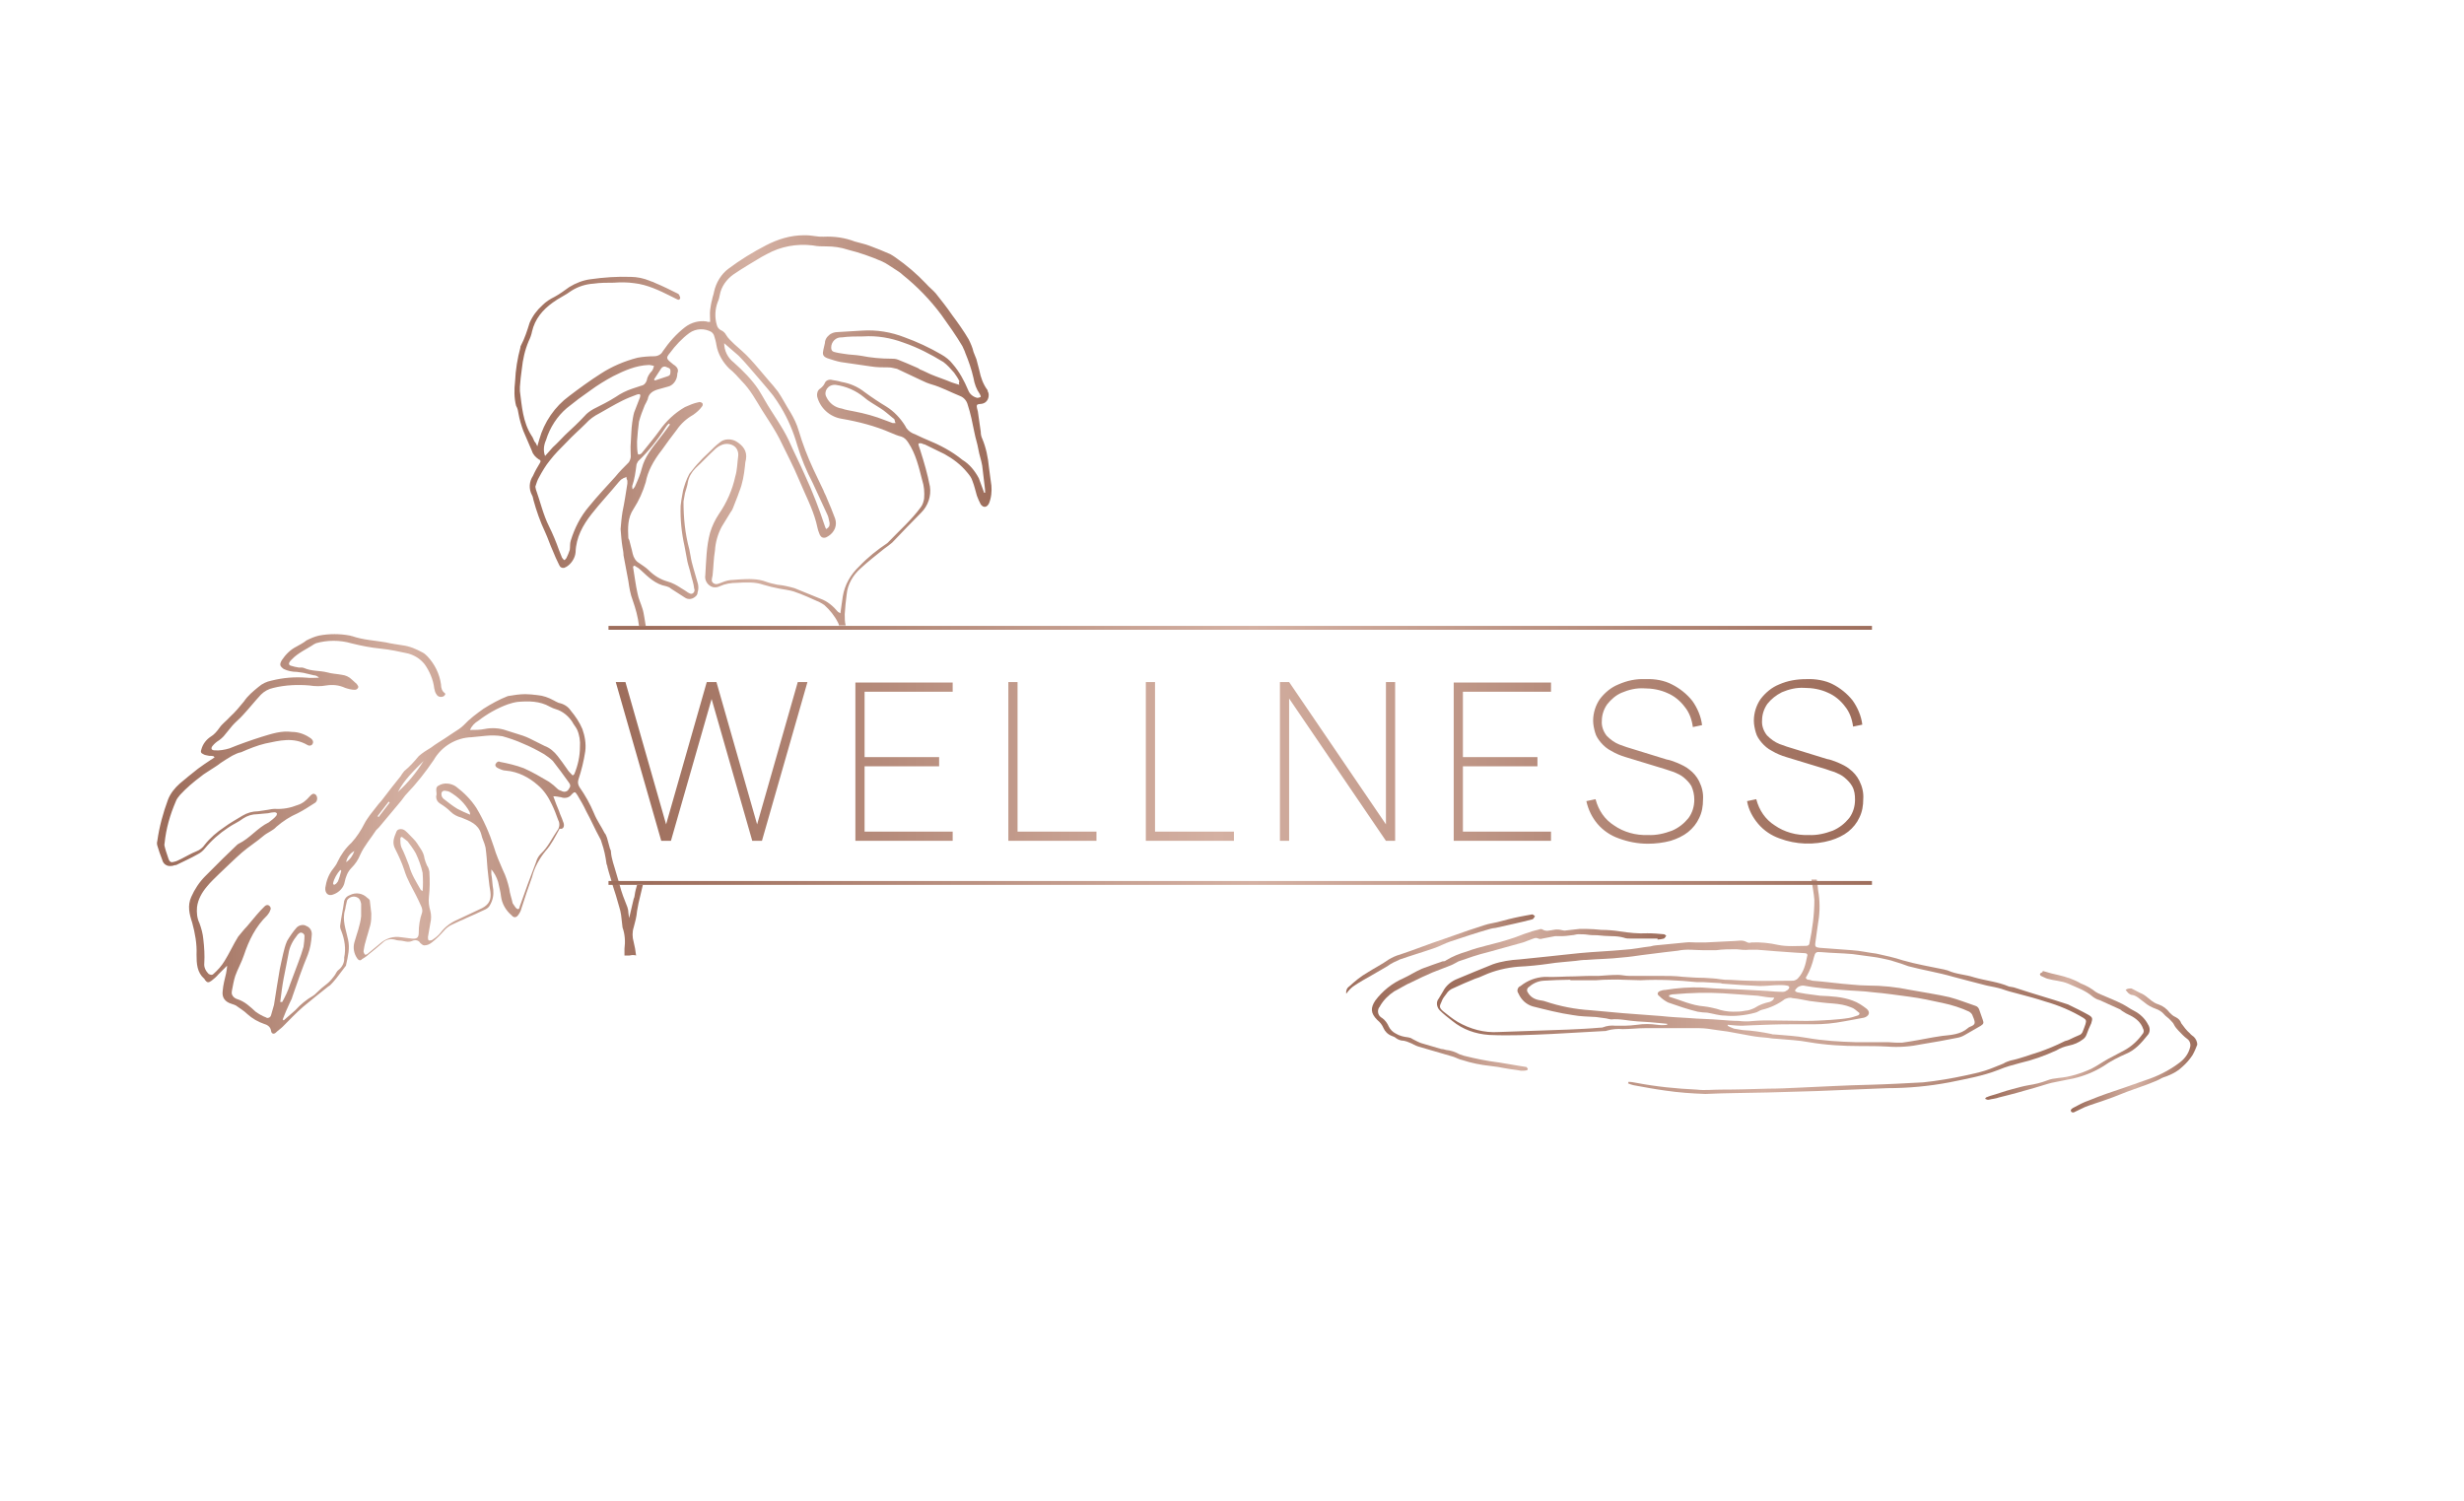 <?xml version="1.0" encoding="utf-8"?>
<!-- Generator: Adobe Illustrator 25.4.1, SVG Export Plug-In . SVG Version: 6.00 Build 0)  -->
<svg version="1.1" id="Ebene_1" xmlns="http://www.w3.org/2000/svg" xmlns:xlink="http://www.w3.org/1999/xlink" x="0px" y="0px"
	 viewBox="0 0 509 310" style="enable-background:new 0 0 509 310;" xml:space="preserve">
<style type="text/css">
	.st0{fill:url(#SVGID_1_);}
	.st1{fill:url(#SVGID_00000176725617811490525160000006698212635622541222_);}
	.st2{fill:none;}
	.st3{fill:url(#SVGID_00000023991406545969311320000018031772375459526051_);}
	.st4{fill:url(#SVGID_00000056390846813591611210000015628012781206152320_);}
	.st5{fill:url(#SVGID_00000153706901608980441240000010813430199619909814_);}
	.st6{fill:url(#SVGID_00000100363496555233792940000007318178741719702429_);}
	.st7{fill:url(#SVGID_00000025420874046214698880000002711617836108260788_);}
	.st8{clip-path:url(#SVGID_00000125573370635437281660000006582111368306106801_);}
	.st9{fill:url(#SVGID_00000013165156029941001270000012114852706845469570_);}
	.st10{fill:url(#SVGID_00000018228175147071492000000008097398117438915489_);}
	.st11{fill:url(#SVGID_00000134948461505056866740000010770393742255971476_);}
	.st12{display:none;}
	.st13{display:inline;fill:#FFFF00;}
</style>
<g id="Ebene_2_00000086676974184216010970000013295076812044990111_">
</g>
<linearGradient id="SVGID_1_" gradientUnits="userSpaceOnUse" x1="440.817" y1="-843.1" x2="501.535" y2="-843.1" gradientTransform="matrix(1 0 0 -1 -157.5 -636.55)">
	<stop  offset="0" style="stop-color:#9D6D5B"/>
	<stop  offset="2.000000e-02" style="stop-color:#9D6D5B"/>
	<stop  offset="0.5" style="stop-color:#D4B0A2"/>
	<stop  offset="1" style="stop-color:#9D6D5B"/>
	<stop  offset="1" style="stop-color:#9D6D5B"/>
</linearGradient>
<path class="st0" d="M323.6,192.2c-0.4,0.1-0.8,0-1.2-0.1c-0.5-0.1-1-0.1-1.5,0c-0.8,0.1-1.5,0.4-2.3-0.1c-0.2-0.1-0.4-0.1-0.6,0
	c-0.7,0.2-1.4,0.3-2.1,0.6c-1.4,0.4-2.6,1-4,1.4c-3,1-6.1,1.5-9,2.6c-1.4,0.4-2.9,1-4.2,1.8c-0.2,0.2-0.5,0.2-0.7,0.2
	c-1.4,0.5-2.9,1-4.2,1.5c-1.4,0.6-2.6,1.4-3.9,2c-2.3,1-4.3,2.6-5.8,4.6c-1,1.5-1,2.6,0.4,4c0.6,0.5,1,1,1.3,1.7s0.9,1.3,1.7,1.6
	c0.2,0.1,0.6,0.2,0.8,0.4c0.5,0.4,1.1,0.6,1.7,0.6c0.4,0.1,0.8,0.2,1.2,0.4c0.6,0.2,1.1,0.6,1.8,0.8c2.4,0.7,4.8,1.4,7.2,2.1
	c0.6,0.2,1.3,0.6,1.9,0.7c1.8,0.6,3.8,1,5.7,1.2c1,0.1,2.2,0.3,3.2,0.5s2.2,0.3,3.2,0.5c0.4,0,0.8,0,1.2-0.1
	c0.2-0.1,0.2-0.2,0.2-0.3c0-0.1-0.2-0.2-0.2-0.3c-0.1-0.1-0.2-0.1-0.3-0.1c-1.8-0.3-3.6-0.6-5.4-0.9c-2.5-0.3-4.9-0.8-7.3-1.4
	c-0.3-0.1-0.6-0.2-0.9-0.3c-0.9-0.5-1.8-0.8-2.8-0.9c-0.3-0.1-0.7-0.2-1-0.2c-1.4-0.4-2.7-0.8-4.1-1.2c-0.6-0.2-1.3-0.6-1.9-0.9
	c-0.2-0.2-0.5-0.2-0.8-0.3c-0.9-0.1-1.8-0.3-2.6-0.8c-0.6-0.3-1.1-0.8-1.4-1.4c-0.3-0.7-0.8-1.4-1.4-1.8c-0.8-0.4-1.1-1.4-0.6-2.2
	c0.1-0.1,0.2-0.2,0.2-0.3c0.7-1.2,1.7-2.2,2.9-3c1.2-0.6,2.4-1.4,3.6-1.9c1.4-0.7,2.9-1.4,4.3-2c1.2-0.5,2.4-0.9,3.6-1.4
	c0.6-0.2,1.2-0.6,1.8-0.9c2-0.7,4-1.4,6.1-1.9c2.4-0.7,4.8-1.3,7.2-2c0.6-0.2,1-0.4,1.6-0.6s1-0.5,1.6-0.2c0.2,0.1,0.6,0.1,0.8,0
	c0.9-0.2,1.7-0.3,2.6-0.5c0.2,0,0.5,0,0.7,0h0.5c0.8,0,1.6-0.1,2.3-0.2c0.4,0,0.9-0.2,1.3-0.2c0.6,0,1.4,0,2,0.1s1.3,0.1,1.9,0.1
	c1,0.1,2.1,0.2,3.1,0.2c0.8,0,1.7,0.1,2.4,0.3c0.5,0.2,1,0.2,1.6,0.2c1.8,0,3.6,0,5.4,0v0.2c0.4,0,0.9-0.1,1.3-0.2
	c0.2-0.1,0.3-0.3,0.5-0.6c-0.2-0.1-0.3-0.3-0.5-0.3c-1.1-0.1-2.2-0.2-3.4-0.2c-1.9,0.1-3.8-0.1-5.7-0.4c-1.3-0.2-2.6-0.3-3.8-0.3
	c-1-0.1-2.1-0.2-3.1-0.2c-0.4,0-0.9,0-1.4,0C325.3,192,324.4,192.1,323.6,192.2"/>
<linearGradient id="SVGID_00000056424643529469546030000016807352544263563427_" gradientUnits="userSpaceOnUse" x1="567.6" y1="-850.45" x2="601.563" y2="-850.45" gradientTransform="matrix(1 0 0 -1 -157.5 -636.55)">
	<stop  offset="0" style="stop-color:#9D6D5B"/>
	<stop  offset="2.000000e-02" style="stop-color:#9D6D5B"/>
	<stop  offset="0.5" style="stop-color:#D4B0A2"/>
	<stop  offset="1" style="stop-color:#9D6D5B"/>
	<stop  offset="1" style="stop-color:#9D6D5B"/>
</linearGradient>
<path style="fill:url(#SVGID_00000056424643529469546030000016807352544263563427_);" d="M421.8,200.9c-0.2,0-0.3,0.2-0.4,0.3
	c0,0.2,0.1,0.3,0.2,0.4c0.5,0.2,1,0.5,1.4,0.6c1.4,0.4,2.8,0.4,4.2,1c1.8,0.8,3.6,1.4,5.1,2.7c0.4,0.3,0.9,0.6,1.4,0.7l4.2,1.9
	c0.2,0.1,0.3,0.2,0.4,0.3c0.6,0.4,1.1,0.7,1.8,1c1.2,0.6,2.2,1.5,2.6,2.7c0.2,0.3,0.2,0.8-0.1,1.1c-1,1.4-2.3,2.6-3.8,3.4
	c-1.1,0.6-2.3,1.2-3.4,1.8c-1.1,0.6-2.2,1.4-3.4,2c-2.2,1-4.5,1.7-6.8,1.9c-0.8,0.1-1.6,0.2-2.3,0.5c-1.3,0.5-2.6,0.8-3.9,1
	c-1.1,0.2-2.2,0.5-3.3,0.8c-1.6,0.4-3.1,1-4.6,1.4c-0.2,0.1-0.6,0.2-0.8,0.3c-0.1,0.1-0.2,0.2-0.2,0.2c0,0.1,0.1,0.2,0.2,0.2
	c0.2,0.1,0.3,0.1,0.5,0.1c0.7-0.2,1.4-0.2,2.2-0.5c2.5-0.6,5-1.3,7.4-2c1.1-0.3,2.2-0.7,3.4-1c1.4-0.3,3-0.6,4.5-0.9
	c2.2-0.5,4.4-1.4,6.3-2.6c1.4-1,3-1.8,4.6-2.5c1.9-0.8,3.1-2.2,4.4-3.8c0.6-0.6,0.6-1.6,0.1-2.3c-0.6-1.2-1.7-2.2-2.9-2.8
	c-0.8-0.4-1.6-1-2.4-1.4c-1.4-0.7-2.9-1.3-4.3-1.9c-0.5-0.2-0.9-0.4-1.2-0.6c-0.9-0.7-1.9-1.3-3-1.7c-1.5-0.9-3.1-1.4-4.8-1.8
	c-0.9-0.2-1.8-0.4-2.7-0.7c-0.2,0-0.2-0.1-0.4-0.1C421.9,200.9,421.9,200.9,421.8,200.9"/>
<path class="st2" d="M391.1,229.6c-0.8,0.2-1.6,0.4-2.4,0.5c-2.9,0.4-5.7,0.8-8.6,1.3c-2.2,0.3-4.3,0.6-6.4,1
	c-2.8,0.6-5.7,0.9-8.6,1c-2.4,0-4.8,0.2-7.1,0.5c-0.9,0.2-1.8,0.2-2.6,0.3c-3.3,0.1-6.6,0.2-9.8,0.1c-2.8-0.1-5.7-0.3-8.6-0.6
	c-1.7-0.2-3.4-0.3-5-0.5c-0.4,0-0.8,0-1.2,0.1c0,0.1,0,0.2,0,0.3c0.2,0.1,0.6,0.2,0.8,0.2c2.6,0.3,5.2,0.6,7.8,0.8
	c3.8,0.4,7.6,0.6,11.4,0.6c2-0.1,4-0.2,6-0.4c2.2-0.2,4.3-0.3,6.5-0.5c2.6-0.2,5.4-0.2,8-0.6c3.6-0.5,7.2-1.2,10.8-1.5
	c1-0.1,2.1-0.3,3.1-0.4c2.6-0.3,5-1,7.7-1c0.2,0,0.4-0.2,0.5-0.3c0-0.2-0.1-0.4-0.2-0.5c-0.3-0.2-0.6-0.3-1-0.3
	C391.8,229.4,391.5,229.5,391.1,229.6"/>
<linearGradient id="SVGID_00000111894599374180076340000013386671636257801866_" gradientUnits="userSpaceOnUse" x1="585.276" y1="-853.558" x2="611.4" y2="-853.558" gradientTransform="matrix(1 0 0 -1 -157.5 -636.55)">
	<stop  offset="0" style="stop-color:#9D6D5B"/>
	<stop  offset="2.000000e-02" style="stop-color:#9D6D5B"/>
	<stop  offset="0.5" style="stop-color:#D4B0A2"/>
	<stop  offset="1" style="stop-color:#9D6D5B"/>
	<stop  offset="1" style="stop-color:#9D6D5B"/>
</linearGradient>
<path style="fill:url(#SVGID_00000111894599374180076340000013386671636257801866_);" d="M439.1,204.5c0.2,0.2,0.3,0.4,0.5,0.6
	s0.4,0.3,0.6,0.4c1.2,0.1,1.9,1,2.8,1.6c0.7,0.6,1.5,1,2.3,1.3c0.6,0.2,1.3,0.6,1.7,1.1c0.4,0.5,1,0.8,1.4,1.3
	c0.2,0.2,0.6,0.6,0.7,0.9c0.2,0.4,0.6,0.9,0.9,1.2c0.6,0.6,1.1,1.2,1.8,1.7c0.6,0.4,0.8,1.2,0.6,1.8c-0.3,1.2-1,2.2-2,3
	c-1.8,1.4-4,2.6-6.2,3.4c-1.8,0.6-3.6,1.3-5.4,1.9c-2.4,0.8-4.8,1.6-7.2,2.6c-1.2,0.4-2.3,1-3.4,1.6c-0.3,0.2-0.6,0.4-0.3,0.8
	c0.2,0.2,0.6,0.1,0.7,0c0.7-0.3,1.4-0.7,2.1-1c1.5-0.6,3-1,4.6-1.6c1.8-0.6,3.5-1.4,5.3-2c1.3-0.5,2.6-0.9,3.8-1.4
	c0.8-0.3,1.5-0.6,2.2-1c0.4-0.2,0.9-0.3,1.3-0.5c1-0.4,2.1-1,2.9-1.8c0.8-0.7,1.5-1.5,2.1-2.4c0.4-0.7,0.7-1.4,1-2.2
	c0-0.6-0.3-1.2-0.7-1.6c-0.2-0.2-0.6-0.4-0.8-0.7c-0.7-0.6-1.3-1.4-1.8-2.1c-0.2-0.6-0.6-1-1.2-1.3c-0.5-0.2-0.9-0.6-1.2-0.9
	c-0.6-0.8-1.4-1.4-2.3-1.7c-1.4-0.4-2.2-1.6-3.4-2.2c-0.8-0.3-1.5-0.8-2.2-1.1h-0.2C439.6,204.2,439.4,204.3,439.1,204.5"/>
<linearGradient id="SVGID_00000183229824845503352330000015608496474422430870_" gradientUnits="userSpaceOnUse" x1="435.482" y1="-833.65" x2="474.606" y2="-833.65" gradientTransform="matrix(1 0 0 -1 -157.5 -636.55)">
	<stop  offset="0" style="stop-color:#9D6D5B"/>
	<stop  offset="2.000000e-02" style="stop-color:#9D6D5B"/>
	<stop  offset="0.5" style="stop-color:#D4B0A2"/>
	<stop  offset="1" style="stop-color:#9D6D5B"/>
	<stop  offset="1" style="stop-color:#9D6D5B"/>
</linearGradient>
<path style="fill:url(#SVGID_00000183229824845503352330000015608496474422430870_);" d="M316.5,188.9c-1,0.2-1.8,0.3-2.7,0.5
	c-1.5,0.3-3,0.7-4.5,1.1c-0.8,0.2-1.7,0.3-2.6,0.6c-2.2,0.7-4.3,1.4-6.5,2.2c-0.6,0.2-1.4,0.5-2,0.7c-3,1-6,2.2-9,3.2
	c-0.8,0.2-1.6,0.6-2.3,1c-1.4,1-3,1.8-4.4,2.7c-1.4,0.8-2.6,1.8-3.8,2.9c-0.5,0.3-0.7,1-0.6,1.5c0.4-0.6,0.9-1.1,1.4-1.5
	c1.3-0.9,2.6-1.6,4-2.4c1-0.6,2.1-1.2,3.1-1.8c0.8-0.6,1.7-1,2.6-1.4c2.3-0.8,4.7-1.5,7-2.3c1.2-0.4,2.2-1,3.4-1.4
	c2.7-0.9,5.4-1.8,8.2-2.6c0.4-0.1,0.8-0.2,1.1-0.2c2.6-0.6,5.1-1.1,7.7-1.8c0.2-0.1,0.3-0.4,0.5-0.6
	C316.9,189.1,316.7,188.9,316.5,188.9L316.5,188.9"/>
<linearGradient id="SVGID_00000025405889681614319300000006157490991623427715_" gradientUnits="userSpaceOnUse" x1="190.458" y1="-808.82" x2="293.827" y2="-808.82" gradientTransform="matrix(1 0 0 -1 -157.5 -636.55)">
	<stop  offset="0" style="stop-color:#9D6D5B"/>
	<stop  offset="2.000000e-02" style="stop-color:#9D6D5B"/>
	<stop  offset="0.5" style="stop-color:#D4B0A2"/>
	<stop  offset="1" style="stop-color:#9D6D5B"/>
	<stop  offset="1" style="stop-color:#9D6D5B"/>
</linearGradient>
<path style="fill:url(#SVGID_00000025405889681614319300000006157490991623427715_);" d="M116.3,169.7c-0.2-0.7-0.6-1.4-0.8-2.1
	c-0.4-1-0.8-1.9-1.2-3.1c0.6,0,1,0.1,1.6,0.2c0.8,0.3,1.7,0.1,2.2-0.6c0.6-0.6,0.7-0.6,1.2,0.2c0.6,1,1.3,2.2,1.8,3.3
	c1,1.8,1.8,3.7,2.8,5.5c0.2,0.3,0.3,0.6,0.4,1c0.5,1.4,0.8,2.9,1,4.4c0.1,0.2,0.2,0.5,0.2,0.7c0.3,1.2,0.7,2.3,1,3.5
	c0.5,1.5,1,3.1,1.4,4.6c0.2,0.6,0.3,1.1,0.4,1.7c0.1,0.9,0.2,1.7,0.3,2.6c0.5,1.4,0.6,2.9,0.4,4.4v0.4c0,0.3,0,0.6,0,1
	c0.2,0,0.3,0,0.6,0c0.2,0,0.2,0,0.4,0s0.4-0.1,0.6-0.1c0.2,0,0.6,0,0.8,0.1c-0.1-0.5-0.1-0.9-0.2-1.4c-0.1-0.5-0.2-1-0.3-1.4
	c-0.3-1-0.3-2.1,0-3c0.3-1.1,0.6-2.2,0.7-3.4c0.1-0.6,0.2-1,0.3-1.6c0.3-1.2,0.6-2.5,0.9-3.8h-1.2c-0.2,0.7-0.4,1.4-0.5,2.2
	c0,0.2-0.1,0.5-0.2,0.7l-0.8,3.4l-0.2,0.8h0.1c-0.1-0.4-0.1-0.9-0.2-1.4c0-0.4-0.1-0.8-0.2-1.1c-0.6-1.5-1.2-3-1.6-4.6h-0.2v-0.7
	c-0.2-0.6-0.3-1.1-0.5-1.7c-0.4-1.5-1-2.9-1.1-4.5c0-0.2-0.1-0.4-0.2-0.6c-0.2-0.7-0.4-1.4-0.6-2.2c-0.2-0.4-0.2-0.7-0.5-1
	c-0.7-1.4-1.6-2.6-2.2-4.1c-0.8-1.9-1.8-3.7-3-5.4c-0.3-0.5-0.4-1-0.2-1.6c0.6-1.8,1.1-3.8,1.4-5.8c0.2-1.6-0.1-3.2-0.6-4.6
	c-0.6-1.4-1.4-2.6-2.4-3.8c-0.6-0.9-1.5-1.4-2.5-1.6c-0.4-0.2-0.7-0.3-1-0.5c-1.1-0.6-2.2-1-3.4-1.1c-0.8-0.1-1.7-0.2-2.5-0.2
	c-1.2,0-2.4,0.2-3.6,0.4c-1.8,0.7-3.4,1.6-5,2.6c-1.4,1-2.9,2.1-4.1,3.4c-0.6,0.6-1.4,1.1-2.2,1.6c-0.6,0.4-1.2,0.8-1.8,1.2
	c-0.9,0.6-1.8,1.1-2.7,1.8c-1,0.6-1.8,1.1-2.6,1.8c-0.9,1.1-1.9,2.2-3,3.1c-0.2,0.3-0.5,0.6-0.7,1c-1.2,1.5-2.4,3-3.6,4.6
	c-0.3,0.4-0.6,0.8-1,1.2c-0.6,0.8-1.2,1.5-1.8,2.3c-0.4,0.6-0.8,1.1-1.1,1.7c-0.7,1.4-1.6,2.8-2.7,4c-1.2,1.1-2.2,2.5-2.9,4
	c-0.2,0.5-0.6,1-0.9,1.4c-0.9,1.1-1.4,2.5-1.6,3.9c-0.1,1.1,0.6,1.8,1.6,1.4c1.2-0.4,2.2-1.4,2.4-2.6c0.2-1,0.6-2.1,1.4-2.9
	s1.4-1.7,1.8-2.7c0.8-1.8,2.2-3.4,3.3-5.1c0.2-0.2,0.4-0.4,0.6-0.6l4.6-5.5c0.4-0.5,0.7-1,1.1-1.4c2.1-2.2,3.9-4.5,5.6-7
	c1.6-2.8,4.6-4.6,7.8-4.7c1-0.1,2-0.2,3-0.3c1.1-0.1,2.2-0.1,3.4,0.1c1.4,0.4,2.9,0.9,4.2,1.5c1.5,0.6,3,1.4,4.4,2.2
	c0.6,0.4,1.3,0.9,1.8,1.4c1.1,1.4,2.2,2.9,3.2,4.3c0.5,0.6,0.5,1,0.1,1.5c-0.3,0.6-1,0.7-1.5,0.4l0,0c-0.3-0.1-0.6-0.2-0.8-0.4
	c-0.6-0.6-1.1-1-1.8-1.5c-1.7-1-3.4-2-5.2-2.8c-1.6-0.6-3.3-1-4.9-1.3c-0.3-0.2-0.7,0-0.9,0.4c-0.2,0.3,0,0.6,0.3,0.8l0,0
	c0.6,0.3,1.2,0.6,1.8,0.6c2.5,0.2,4.8,1.4,6.6,3c1.3,1.1,2.2,2.5,2.9,4c0.5,1,0.9,2.1,1.3,3.2c0.4,0.7,0.3,1.6-0.2,2.2
	c-1.1,1.6-1.9,3.4-3.4,4.8c-0.5,0.5-0.8,1.1-1,1.8c-1.1,2.9-2.2,5.8-3.2,8.7c-0.2,0.3-0.1,1-0.6,0.9c-0.3-0.1-0.6-0.6-0.8-0.9
	c-0.1-0.1-0.1-0.2-0.2-0.3c-0.2-1-0.6-2-0.7-3c-0.3-1.3-0.7-2.6-1.3-3.8c-0.7-1.6-1.4-3.2-1.9-4.9c-0.9-2.8-2.1-5.5-3.6-8
	c-1.1-1.7-2.6-3.2-4.2-4.4c-1-0.7-2.5-0.9-3.6-0.2c-0.9,0.4-0.2,1.5-0.5,2.2v0.1c0,0.6,0.3,1.1,0.8,1.4c0.8,0.5,1.5,1,2.2,1.7
	c0.6,0.6,1.4,1,2.2,1.2c1.7,0.7,3.5,1.3,4.1,3.4c0.2,1,0.7,1.8,0.9,2.8c0.2,1.4,0.3,2.9,0.4,4.3c0.2,1.6,0.3,3.2,0.6,4.8
	c0.2,1.6-0.2,2.6-1.7,3.4c-1.7,0.8-3.4,1.6-5.1,2.4c-1.4,0.6-2.6,1.5-3.5,2.7c-0.5,0.6-1,1-1.6,1.4c-0.2,0.2-0.6,0.2-0.8,0.2
	c-0.2-0.1-0.2-0.5-0.2-0.7c0.2-1,0.3-1.9,0.5-2.9c0.2-0.8,0.2-1.7,0-2.5c-0.3-1-0.4-1.9-0.3-2.9c0.2-1.7,0.2-3.4,0.1-5.2
	c-0.1-0.5-0.2-0.9-0.5-1.3c-0.2-0.5-0.4-1-0.5-1.4c-0.1-0.8-0.4-1.5-0.9-2.2c-0.4-0.6-0.8-1.3-1.3-1.8c-0.6-0.6-1.2-1.3-1.8-1.8
	c-0.6-0.5-1.6-0.4-1.8,0.2c-0.5,1.2-1,2.3-0.2,3.7c0.7,1.4,1.3,2.7,1.8,4.2c0.3,1,0.7,1.9,1.2,2.9c0.8,1.5,1.6,3,2.3,4.6
	c0.2,0.4,0.3,0.9,0.2,1.3c-0.5,1.4-0.7,2.8-0.7,4.2c0,1-0.4,1.3-1.4,1.2c-0.8-0.1-1.6-0.2-2.4-0.3c-1.4-0.2-2.7,0.2-3.8,1
	c-1,0.8-1.9,1.6-2.9,2.4c-0.2,0.2-0.6,0.3-0.6,0.2c-0.2-0.2-0.3-0.5-0.3-0.7c0.1-0.6,0.2-1.3,0.4-1.9c0.3-1.2,0.7-2.3,1-3.5
	c0.2-0.8,0.2-1.6,0.2-2.4c-0.1-0.9-0.2-1.8-0.3-2.6c0-0.2-0.2-0.4-0.5-0.6c-1-1-2.4-1.2-3.6-0.6c-0.6,0.2-1,0.6-1.2,1.2
	c-0.2,1.6-0.6,3.3-0.8,4.9c-0.1,0.4,0,0.9,0.2,1.3c0.7,1.8,1,3.7,0.6,5.5c0.1,1-0.4,2-1.2,2.6c-0.3,0.2-0.5,0.7-0.7,1
	c-0.5,0.7-1,1.3-1.6,1.8c-0.8,0.6-1.5,1.2-2.2,1.9c-0.2,0.2-0.5,0.5-0.7,0.6c-1.4,0.8-2.6,1.8-3.7,3c-0.8,0.7-1.6,1.4-2.4,2.1
	l-0.2-0.2c0.4-1.1,0.9-2.2,1.4-3.3c0.2-0.5,0.5-0.9,0.6-1.4c1-2.9,2-5.8,3.2-8.7c0.5-1.3,0.7-2.6,0.8-4c0.1-0.8-0.3-1.6-1.1-1.9
	c-0.6-0.4-1.5-0.2-2,0.3c-0.8,0.9-1.4,1.8-2,2.8c-0.4,0.9-0.6,1.8-0.8,2.6c-0.2,1-0.5,2.1-0.7,3.2c-0.2,1.2-0.4,2.4-0.6,3.6
	c-0.2,1.2-0.4,2.6-0.6,3.8c-0.2,0.7-0.4,1.4-0.6,2.1c-0.1,0.4-0.4,0.6-0.8,0.6c-0.1,0-0.2-0.1-0.2-0.1c-0.8-0.3-1.5-0.7-2.2-1.2
	c-1.1-1-2.2-2.1-3.8-2.6c-0.7-0.2-1.3-0.9-1.1-1.6v-0.1c0.2-1,0.4-2.2,0.7-3.1c0.5-1.4,1.3-2.8,1.8-4.3c1-3,2.4-5.9,4.8-8.2
	c0.2-0.3,0.5-0.6,0.6-1c0.2-0.3,0.2-0.7-0.2-1c-0.2-0.2-0.6-0.2-0.9,0.1l0,0c-0.6,0.6-1.1,1.1-1.6,1.7c-0.7,0.8-1.4,1.7-2.1,2.5
	c-0.6,0.6-1.2,1.4-1.8,2.1c-1,1.6-1.8,3.4-2.8,5c-0.6,1-1.4,1.9-2.3,2.7c-0.3,0.3-0.6,0.2-1,0c-0.6-0.6-1-1.4-0.9-2.2
	c0.1-1.7,0-3.3-0.2-5c-0.1-1.1-0.4-2.2-0.8-3.3c-0.5-1-0.6-2.2-0.5-3.3c0.2-1.6,1-3,2-4.2c0.8-1,1.8-1.9,2.7-2.8
	c1.5-1.4,3-2.9,4.6-4.3c1.4-1.2,3-2.2,4.4-3.4c0.8-0.7,2-1.1,2.7-1.9c1.4-1.2,2.8-2.1,4.4-2.8c1.2-0.6,2.4-1.4,3.5-2.1
	c0.4-0.2,0.6-0.7,0.5-1.2c-0.1-0.3-0.2-0.6-0.6-0.7c-0.4-0.1-0.7,0.3-1,0.6c-0.6,0.7-1.4,1.4-2.4,1.7c-1.5,0.6-3.1,0.9-4.7,0.8
	c-0.5,0-1,0.1-1.5,0.2c-0.6,0.1-1.4,0.2-2,0.3c-1.1,0-2.2,0.3-3.2,0.9c-1.3,0.8-2.6,1.5-3.8,2.4c-1.5,1-2.9,2.2-4,3.6
	c-0.4,0.6-1,1.1-1.8,1.4c-1,0.4-2,1-3,1.5c-0.5,0.2-0.9,0.5-1.4,0.6c-0.7,0.2-1,0.2-1.3-0.6c-0.2-0.7-0.5-1.4-0.7-2.2
	c-0.1-0.3-0.2-0.7-0.1-1c0.3-3,1.1-5.8,2.3-8.6c0.2-0.6,0.6-1,0.9-1.4c1.3-1.4,2.7-2.6,4.3-3.8c0.7-0.6,1.5-1,2.2-1.5
	c0.6-0.4,1.3-0.8,1.9-1.3c0.8-0.5,1.5-1,2.4-1.5c0.6-0.3,1.2-0.6,1.8-0.7c1.6-0.7,3.3-1.4,5-1.8c2.9-0.6,5.8-1.4,8.7,0.3
	c0.3,0.2,0.7,0.2,1-0.1c0,0,0.1-0.1,0.1-0.2c0.2-0.4,0-0.7-0.3-1c-1.2-0.9-2.6-1.4-4-1.4c-2.2-0.3-4.2,0.4-6.2,1
	c-2.2,0.7-4.5,1.5-6.7,2.4c-1,0.3-2.1,0.5-3.1,0.4c-0.6,0-0.8-0.4-0.4-0.9c0.4-0.5,0.9-0.9,1.4-1.2c0.3-0.2,0.6-0.5,0.9-0.8
	c0.6-0.7,1.2-1.5,1.8-2.2s1.5-1.4,2.2-2.2c1.3-1.4,2.4-2.8,3.7-4.2c0.7-0.7,1.6-1.2,2.6-1.4c2.4-0.6,5-0.7,7.4-0.5
	c1.2,0.2,2.4,0.2,3.5,0c1.3-0.2,2.6-0.1,3.9,0.5c0.6,0.2,1.3,0.4,2,0.4c0.3,0,0.6-0.2,0.7-0.5c0.1-0.2-0.2-0.5-0.3-0.7
	c-0.3-0.3-0.7-0.6-1-0.9c-0.6-0.6-1.3-0.9-2.1-1c-1-0.2-2-0.2-3-0.5c-1.6-0.4-3.2-0.2-4.8-0.9c-0.2-0.1-0.4-0.1-0.6-0.1
	c-0.2,0-0.3,0-0.5,0c-0.6-0.1-1.1-0.2-1.7-0.4c-0.3-0.1-0.4-0.4-0.2-0.7c0.1-0.2,0.2-0.3,0.4-0.5c1.4-1.5,3.2-2.2,4.8-3.3
	c0.1,0,0.2,0,0.2-0.1c2.4-0.7,5-0.7,7.4,0c2,0.5,4,0.9,6.1,1.1c1.9,0.2,3.8,0.6,5.6,1c1.4,0.4,2.5,1.1,3.4,2.2c1,1.4,1.8,3.2,2,5
	c0.1,0.5,0.2,0.9,0.5,1.3c0.3,0.5,1,0.6,1.5,0.3c0.2-0.2,0.4-0.4,0.2-0.6c-0.6-0.4-0.8-1.1-0.8-1.8c-0.3-2.2-1.3-4.2-2.8-5.8
	c-0.3-0.3-0.6-0.6-1-0.8c-1.3-0.7-2.6-1.3-4.2-1.5c-1.1-0.2-2.2-0.3-3.4-0.6c-2.3-0.4-4.7-0.5-7-1.3c-0.2,0-0.3-0.1-0.4-0.1
	c-2.1-0.4-4.3-0.4-6.4,0c-0.9,0.2-1.8,0.6-2.6,1c-0.6,0.5-1.4,0.9-2.1,1.3c-1.2,0.6-2.2,1.6-3,2.8c-0.5,0.9-0.4,1.2,0.4,1.8
	c0.8,0.4,1.8,0.6,2.7,0.6c0.5,0.1,1,0.1,1.4,0.2c0.7,0.2,1.4,0.3,2.1,0.5c0.4,0,0.8,0.2,1.1,0.5c-1,0-1.7,0.1-2.5,0
	c-2.5-0.2-4.9,0-7.3,0.6c-1,0.2-1.9,0.6-2.7,1.3c-1.1,0.9-2.2,1.8-3,3c-0.9,1.1-1.8,2.2-2.9,3.2c-0.7,0.8-1.6,1.4-2.2,2.3
	c-0.5,0.7-1.1,1.4-1.8,1.8c-0.9,0.6-1.6,1.5-1.9,2.6c-0.2,0.5-0.1,0.8,0.4,1c0.3,0.2,0.6,0.2,1,0.3c0.3,0.1,0.6,0,1,0.1
	c0.2,0,0.2,0.2,0.3,0.2c0,0.1-0.1,0.2-0.2,0.2c-0.2,0.2-0.3,0.2-0.6,0.4c-0.9,0.6-1.8,1.2-2.6,1.8c-1.3,1-2.6,2.1-3.8,3.1
	c-1,0.9-1.9,2-2.4,3.3c-1,2.7-1.8,5.6-2.2,8.5c-0.1,0.3-0.1,0.7,0,1c0.3,1,0.6,1.9,1,2.9c0.2,0.9,1,1.4,1.8,1.3h0.1
	c0.3,0,0.6-0.2,1-0.2c1.4-0.7,3-1.4,4.4-2.2c0.6-0.3,1.1-0.7,1.5-1.2c1.4-1.7,3-3.1,4.8-4.3c1-0.7,2.2-1.2,3.1-1.9
	c0.9-0.6,1.9-0.9,3-0.9c0.7-0.1,1.4-0.1,2.2-0.2c0.4-0.1,0.9-0.2,1.3-0.2c0.2,0,0.4,0.1,0.5,0.2c0,0.2,0,0.4-0.2,0.6
	c-0.4,0.5-1,0.9-1.5,1.3c-2.3,1.1-3.9,3.3-6.2,4.4c-0.2,0.1-0.3,0.2-0.4,0.3l-2.9,2.8c-1.2,1.2-2.4,2.4-3.6,3.6s-2.2,2.7-2.9,4.3
	c-0.8,1.8-0.4,3.5,0.2,5.3c0.6,2.2,1,4.4,0.9,6.6c0,1.9,0.1,3.7,1.6,5c0.1,0.1,0.1,0.1,0.1,0.2c0.5,0.6,0.7,0.7,1.4,0.2
	c0.5-0.4,1-0.8,1.4-1.3c0.6-0.6,1.2-1.2,1.8-1.8c0,0.6-0.1,1-0.2,1.6c-0.3,1.2-0.6,2.4-0.7,3.6c-0.2,1.4,0.5,2.3,1.9,2.7
	c0.3,0.1,0.6,0.2,0.8,0.3c0.8,0.6,1.7,1.1,2.4,1.8c1,0.9,2.2,1.6,3.4,2c0.7,0.2,1.4,0.6,1.5,1.5c0.1,0.6,0.6,0.7,1,0.3
	s1-0.8,1.4-1.2c1.4-1.4,2.7-2.8,4.2-4.1c1.7-1.4,3.4-2.8,5.2-4.2c0.4-0.2,0.7-0.6,1-0.9c0.9-1,1.7-2.2,2.5-3.2
	c0.1-0.1,0.2-0.2,0.2-0.4c0.4-1.8,0.8-3.4,0.4-5.2c-0.4-2-1.3-4-0.6-6.2c0-0.2,0.1-0.3,0.1-0.6c0.1-0.4,0.2-0.9,0.3-1.3
	c0.4-0.7,1.4-1,2.1-0.6c0.5,0.2,0.7,0.8,0.8,1.3v2.6c-0.2,1.9-0.9,3.6-1.4,5.4c-0.3,1.1-0.1,2.3,0.6,3.3c0.2,0.3,0.5,0.5,0.8,0.3
	c0.1,0,0.1-0.1,0.1-0.1c0.5-0.3,1-0.6,1.4-1c1-0.8,2-1.6,3-2.5c0.6-0.6,1.5-0.8,2.4-0.6c0.3,0.1,0.7,0.2,1,0.2
	c0.9,0,1.7,0.5,2.6,0.1c0.6-0.3,1.4-0.2,1.7,0.4c0.2,0.2,0.6,0.5,0.8,0.5c0.6,0,1.1-0.2,1.6-0.6c0.9-0.7,1.7-1.5,2.4-2.3
	c0.5-0.6,1.1-1.1,1.8-1.4c0.7-0.3,1.4-0.7,2.2-1c1.2-0.6,2.3-1,3.5-1.6c0.8-0.4,1.7-0.6,2.1-1.4c0.6-1,0.8-2.1,0.7-3.2
	c-0.2-1-0.2-2.2-0.4-3.2v-1c0.6,0.7,1.1,1.6,1.4,2.6c0.2,1,0.5,2,0.6,3c0.2,1.5,1,2.9,2.2,3.9c0.4,0.5,0.9,0.5,1.3,0
	c0.3-0.4,0.6-0.9,0.7-1.4c0.7-2.2,1.4-4.3,2.2-6.5c0.5-2,1.5-3.8,2.8-5.4c1.2-1.3,2-3,2.9-4.6C116.5,171.4,116.7,170.5,116.3,169.7z
	 M69.8,182.1L69.8,182.1c-0.2,0.2-0.3,0.5-0.6,0.6c-0.1,0.1-0.2,0.1-0.2,0.1l0,0c-0.1-0.1-0.2-0.2-0.2-0.3c0.2-1,0.8-2,1.5-2.8
	l0.2,0.2C70.3,180.6,70.1,181.4,69.8,182.1z M71.5,178.1c0.2-1,0.8-1.8,1.7-2.3C72.9,176.7,72.3,177.6,71.5,178.1z M78.2,168.8
	l-0.2-0.2c0.8-1,1.5-2,2.3-3l0.2,0.2L78.2,168.8z M82.2,163.6c1.3-2.5,3.3-4.4,5.3-6.4C86,159.6,84.3,161.7,82.2,163.6z
	 M117.1,158.8c-0.6-0.9-1.3-1.8-1.9-2.6c-0.7-0.9-1.6-1.7-2.7-2.1c-1-0.5-2-1-3-1.5s-2-0.8-3-1.1l-1.9-0.6c-1.4-0.5-3-0.6-4.5-0.3
	c-1,0.2-1.9,0.2-3,0.2c0.3-0.8,1-1.5,1.7-1.9c1.8-1.4,3.9-2.6,6.1-3.4c0.6-0.2,1.3-0.4,2-0.5c2.3-0.2,4.6-0.2,6.7,1
	c0.4,0.2,0.8,0.4,1.2,0.5c1.4,0.4,2.6,1.4,3.4,2.6c0.3,0.6,0.7,1,1,1.6c0.5,1.1,0.7,2.4,0.6,3.6c0,1.9-0.4,3.8-1.2,5.7h-0.1
	c0,0.1-0.1,0.1-0.2,0.2C117.8,159.7,117.4,159.3,117.1,158.8z M94.5,167.1L94.5,167.1c-1-0.6-2-1.4-2.9-2.1
	c-0.2-0.2-0.4-0.5-0.4-0.8c-0.1-0.6,0.3-1,1-0.8c0.2,0,0.5,0.1,0.7,0.2c1.7,1,3.1,2.3,4.1,4.1c0.1,0.2,0.1,0.4,0.1,0.6
	C96.1,167.9,95.3,167.5,94.5,167.1z M57.9,206.9c0.2-1.6,0.4-3.2,0.7-4.8c0.3-1.6,0.7-3.4,1-5.1c0.2-1.4,0.9-2.7,1.8-3.8
	c0.1-0.2,0.2-0.2,0.4-0.4c0.2-0.2,0.6-0.2,0.9,0.1c0.1,0.2,0.2,0.2,0.2,0.4c0,0.8-0.1,1.6-0.2,2.3c-0.3,1-0.6,2-1,3
	c-0.6,1.6-1.2,3.2-1.8,4.8c-0.4,1.3-1,2.5-1.6,3.6h-0.4C57.9,207,57.9,206.9,57.9,206.9z M87.3,184.1L87.3,184.1
	c-0.2-0.2-0.4-0.2-0.4-0.3c-0.9-1.6-1.9-3.1-2.4-5c-0.5-1.3-1-2.6-1.6-3.8c-0.2-0.6-0.2-1.1-0.2-1.7c0-0.3,0.2-0.6,0.6-0.2
	c0.3,0.2,0.6,0.5,0.9,0.7c0.6,0.8,1.2,1.6,1.7,2.5c0.6,1.3,1.1,2.6,1.4,4C87.4,181.7,87.4,182.9,87.3,184.1z"/>
<linearGradient id="SVGID_00000139978612276148341660000016274708578917229456_" gradientUnits="userSpaceOnUse" x1="263.951" y1="-725.5" x2="362.385" y2="-725.5" gradientTransform="matrix(1 0 0 -1 -157.5 -636.55)">
	<stop  offset="0" style="stop-color:#9D6D5B"/>
	<stop  offset="2.000000e-02" style="stop-color:#9D6D5B"/>
	<stop  offset="0.5" style="stop-color:#D4B0A2"/>
	<stop  offset="1" style="stop-color:#9D6D5B"/>
	<stop  offset="1" style="stop-color:#9D6D5B"/>
</linearGradient>
<path style="fill:url(#SVGID_00000139978612276148341660000016274708578917229456_);" d="M107.1,85.4c0.2,1.2,0.6,2.5,1,3.6
	c0.6,1.4,1.2,2.8,1.8,4.2c0.2,0.7,0.8,1.3,1.4,1.7c0.5,0.2,0.4,0.5,0.2,0.8c-0.5,0.8-1,1.7-1.4,2.6c-0.8,1.2-0.9,2.7-0.2,4
	c0.2,0.3,0.2,0.7,0.3,1c0.6,2.2,1.4,4.5,2.4,6.6c0.6,1.3,1,2.6,1.6,3.9c0.4,1,0.8,1.9,1.3,2.9c0.2,0.5,0.6,0.7,1.1,0.6
	c0.2-0.1,0.3-0.2,0.4-0.2c1-0.6,1.8-1.8,1.9-3c0.1-3.1,1.5-5.6,3.3-7.9c1.8-2.3,3.8-4.4,5.6-6.6c0.2-0.2,0.5-0.6,0.8-0.7
	c0.2-0.2,0.6-0.2,0.8-0.4c0,0.3,0.1,0.6,0.2,0.8c0,0.2,0,0.4,0,0.6c-0.3,1.9-0.6,3.9-1,5.8c-0.2,1.2-0.3,2.4-0.4,3.6
	c0.1,1.3,0.2,2.6,0.4,3.8c0.1,0.6,0.2,1,0.2,1.6c0.3,1.8,0.7,3.5,1,5.3c0.2,1.4,0.4,2.7,0.9,4c0.6,1.7,1.1,3.5,1.3,5.3h1.4
	c-0.1-0.6-0.2-1.2-0.3-1.8s-0.2-1.2-0.4-1.8c-0.3-1-0.8-2-1-3.1c-0.4-1.8-0.6-3.5-0.9-5.3c-0.1-0.3,0.2-0.6,0.5-0.3
	c0.4,0.2,0.8,0.5,1.1,0.8c1.5,1.4,3,2.9,5.2,3.3c0.3,0.1,0.7,0.2,1,0.5c1,0.6,1.8,1.2,2.8,1.8c0.8,0.6,1.8,0.4,2.5-0.4
	c0.1-0.2,0.2-0.3,0.2-0.6c0.2-0.6,0.2-1.1,0.1-1.7c-0.4-1.5-0.9-3-1.3-4.6c-0.2-0.8-0.3-1.7-0.5-2.6c-0.9-3.3-1.2-6.6-1.2-9.9
	c0.1-0.6,0.2-1.1,0.3-1.7c0.2-0.8,0.5-1.5,0.6-2.3c0.2-1.1,0.8-2.1,1.6-2.9c1.3-1.2,2.5-2.5,3.8-3.7c0.4-0.4,0.9-0.8,1.4-1
	c0.8-0.4,1.7-0.4,2.5,0s1.2,1.3,1.1,2.2c-0.2,1.4-0.2,2.9-0.6,4.2c-0.6,2.8-1.8,5.5-3.4,7.8c-0.8,1.2-1.4,2.5-1.8,3.8
	c-0.8,2.9-0.8,5.8-1,8.8c-0.2,1.1,0.5,2.2,1.6,2.5c0.5,0.1,1,0,1.4-0.2c1.1-0.5,2.3-0.7,3.6-0.7c1.8-0.1,3.7-0.2,5.4,0.4
	c1,0.3,2.2,0.6,3.3,0.8c1,0.2,2.1,0.3,3,0.6c1.8,0.6,3.5,1.4,5.3,2.2c0.4,0.2,0.7,0.4,1,0.6c1.1,1,2.1,2.2,2.8,3.6
	c0.1,0.2,0.2,0.4,0.2,0.6h1.4c-0.2-0.7-0.2-1.5-0.2-2.3c0.1-1.4,0.2-2.7,0.4-4.1c0.2-2.1,1.3-4,2.9-5.4c1.5-1.4,3.2-2.7,4.8-4
	c0.6-0.4,1.2-0.9,1.7-1.3c2-2.1,4-4.2,6-6.2c1.4-1.4,2.1-3.4,1.8-5.4c-0.5-2.6-1.2-5-2-7.5c-0.1-0.3-0.2-0.6-0.3-0.9
	c-0.2-0.5,0-0.6,0.6-0.5c0.2,0.1,0.4,0.2,0.6,0.2l4.1,2c1.8,1,3.4,2.2,4.7,3.8c0.5,0.6,0.9,1.1,1.1,1.8c0.4,1,0.6,2,0.9,3
	c0.2,0.6,0.5,1.2,0.8,1.8c0.6,0.8,1.3,0.6,1.7-0.2c0.5-1.2,0.6-2.5,0.5-3.7c-0.2-1.2-0.3-2.4-0.5-3.7c-0.2-2.1-0.6-4.1-1.4-6
	c-0.2-0.4-0.3-0.9-0.3-1.4c-0.2-1.4-0.4-2.8-0.6-4.2c-0.1-0.4-0.3-1-0.2-1.3c0.2-0.3,0.7-0.2,1.1-0.3c1-0.2,1.5-1.2,1.3-2.2
	c-0.1-0.2-0.2-0.4-0.2-0.6c-0.9-1.2-1.4-2.6-1.7-4.1c-0.2-0.8-0.4-1.5-0.6-2.3c-0.2-0.5-0.4-1-0.6-1.5c-0.2-0.9-0.6-1.8-1-2.6
	c-1-1.7-2.2-3.4-3.4-5c-1.1-1.6-2.2-3-3.4-4.5c-0.6-0.7-1.4-1.3-2-2c-1.9-2-4-3.8-6.3-5.4c-0.3-0.2-0.7-0.5-1.1-0.7
	c-1.4-0.6-2.8-1.2-4.2-1.7c-1-0.4-2.1-0.6-3.1-0.9c-2.1-0.8-4.2-1.1-6.5-1c-0.6,0-1,0-1.6-0.1c-0.7-0.1-1.4-0.2-2.2-0.2h-0.2
	c-2.8,0-5.4,0.8-7.9,2.1c-2.7,1.4-5.3,3-7.7,4.8c-1.5,1.1-2.6,2.9-3,4.8c-0.1,0.6-0.3,1-0.4,1.6c-0.2,0.7-0.3,1.4-0.4,2.1
	c-0.1,0.8,0,1.6,0,2.5c-0.2,0-0.2,0-0.4,0s-0.3-0.1-0.4-0.1c-1.5-0.2-3.1,0.2-4.4,1.2c-1.8,1.4-3.3,3.1-4.6,5c-0.3,0.6-1,1-1.8,1
	c-1.1,0-2.3,0.1-3.4,0.3c-2.7,0.7-5.3,1.8-7.6,3.3c-2.2,1.4-4.4,3-6.5,4.6c-3,2.2-5.2,5.4-6.2,9c-0.1,0.4-0.2,0.7-0.4,1.4
	c-0.2-0.5-0.4-0.8-0.6-1c-0.2-0.4-0.3-0.8-0.6-1.2c-1.8-2.8-2-6.1-2.4-9.2c0-0.3,0-0.6,0-0.9c0.1-1.2,0.2-2.4,0.4-3.7
	c0.2-1.9,0.6-3.8,1.4-5.7c0.3-0.6,0.6-1.4,0.7-2c0.6-2.6,2.2-4.5,4.3-6c1.2-0.9,2.6-1.5,3.8-2.4c1.4-0.9,3-1.4,4.6-1.5
	c1.4-0.2,2.8-0.2,4.2-0.2c1.4-0.1,2.8-0.1,4.2,0.1c2.7,0.3,5.2,1.5,7.6,2.7l1.2,0.6c0.3,0.2,0.6,0.2,0.7-0.2
	c0.1-0.2-0.2-0.5-0.2-0.7c0-0.1-0.2-0.1-0.2-0.2c-1.6-0.8-3.2-1.6-4.9-2.3c-0.3-0.2-0.6-0.2-1-0.4c-1.2-0.5-2.6-0.8-3.9-0.8
	c-2.8-0.1-5.6,0.1-8.4,0.5c-1.5,0.2-3,0.8-4.3,1.6c-1,0.7-1.9,1.4-3,2c-1,0.5-1.8,1-2.6,1.8c-1.1,1-2,2.2-2.6,3.6
	c-0.5,1.6-1,3.2-1.8,4.7c-0.1,0.2-0.1,0.2-0.1,0.4c-0.6,2.2-1,4.6-1.1,7c-0.2,1.7-0.2,3.4,0.2,5C107,84.5,107,84.9,107.1,85.4z
	 M127.1,98.5c-1.8,2-3.7,4-5.4,6.1c-1.8,2.1-3,4.5-3.8,7.1c-0.2,0.6-0.1,1.3-0.2,1.9c-0.2,0.6-0.4,1.1-0.7,1.7
	c-0.2,0.2-0.3,0.4-0.4,0.4s-0.3-0.2-0.5-0.5c-0.2-0.5-0.4-1-0.6-1.5c-0.6-1.7-1.3-3.4-2.1-5c-1.2-2.4-1.8-5.1-2.7-7.6
	c0-0.2-0.1-0.3-0.1-0.6c0.2-0.6,0.4-1.3,0.7-1.8c0.7-1.3,1.4-2.5,2.3-3.6c1-1.3,2.2-2.5,3.4-3.7c1.3-1.4,2.7-2.6,4-3.9
	c0.8-0.9,1.8-1.6,2.8-2.1c1.6-0.9,3.1-1.8,4.7-2.6c1-0.5,2-0.9,3.1-1.3c0.6-0.2,0.8,0,0.6,0.6c-0.4,1-0.8,2.1-1.2,3.1
	c-0.2,0.7-0.3,1.4-0.4,2.1c-0.2,1.4-0.2,2.8-0.3,4.2c-0.1,1,0,1.9,0,2.8c0,0.4-0.2,0.9-0.4,1.2C128.9,96.5,127.9,97.5,127.1,98.5
	L127.1,98.5z M131.5,95.9c0.1-0.2,0.2-0.4,0.3-0.6c2.2-2.1,4.1-4.5,5.7-7c0.2-0.3,0.4-0.6,0.7-0.8c0.1,0.1,0.2,0.2,0.2,0.2
	c-0.8,1.1-1.6,2.2-2.4,3.2c-1.4,1.8-2.8,3.5-3.4,5.8c-0.3,1.2-0.8,2.4-1.3,3.5c-0.1,0.3-0.3,0.6-0.6,0.9c-0.1-0.2-0.1-0.5-0.1-0.7
	C131.1,99,131.3,97.4,131.5,95.9L131.5,95.9z M138.4,72.9c1.1-1.5,2.5-3,4-4.1c1.4-1,3.2-1,4.6-0.2c0.2,0.2,0.4,0.4,0.5,0.7
	c0.2,0.6,0.4,1.3,0.5,2c0.3,1.8,1.3,3.5,2.6,4.8c1,0.8,1.8,1.7,2.6,2.6c1.8,1.8,2.9,3.9,4.2,6c1,1.6,2.1,3.2,3,4.8
	c0.2,0.4,0.4,0.7,0.6,1.1c1.4,2.9,2.9,5.7,4.1,8.6c1.2,2.9,2.7,5.7,3.5,8.7c0.2,0.7,0.3,1.5,0.6,2.2c0.2,0.7,0.6,1,1,1
	s0.7-0.2,1-0.4c1.2-0.8,1.8-2.2,1.3-3.6c-0.5-1.4-1.1-2.8-1.7-4.2c-0.2-0.6-0.5-1-0.7-1.6c-0.7-1.4-1.4-3-2.1-4.4
	c-1.2-2.6-2.2-5.2-3-7.9c-0.4-1.4-1-2.6-1.7-3.8c-0.9-1.4-1.7-3-2.6-4.3c-0.6-0.8-1.3-1.6-2-2.4c-1.3-1.5-2.5-3-3.8-4.4
	c-1-1.1-2.2-2.1-3.2-3c-0.6-0.6-1.3-1.2-1.7-1.9c-0.2-0.4-0.6-0.8-1.1-1c-0.4-0.2-0.7-0.6-0.8-1c-0.5-1.6-0.4-3.4,0.2-4.9
	c0.2-0.4,0.3-0.9,0.4-1.4c0.3-1.7,1.4-3.2,2.8-4.2c0.9-0.6,1.8-1.2,2.8-1.8c1.4-0.8,2.7-1.7,4.1-2.4c2.9-1.6,6.2-2.2,9.5-1.8
	c1,0.2,1.8,0.2,2.8,0.2c1.5,0,3,0.2,4.5,0.7c2.4,0.6,4.7,1.4,7,2.4c0.9,0.4,1.7,1,2.5,1.5c0.6,0.4,1.3,0.8,1.8,1.3
	c3,2.4,5.7,5.2,8,8.3c1.5,2.1,3,4.2,4.3,6.4c0.2,0.5,0.5,1,0.6,1.4c0.7,1.7,1.3,3.4,1.7,5.2c0.2,1.2,0.6,2.3,1.3,3.3
	c0.1,0.2,0.2,0.4,0.2,0.6c-0.2,0.1-0.5,0.2-0.7,0.2c-0.9-0.2-1.6-0.8-1.9-1.6c-0.8-1.9-1.8-3.8-3.2-5.4c-0.6-0.8-1.5-1.5-2.4-2
	c-2.4-1.4-5-2.6-7.5-3.5c-2.8-1.1-5.8-1.6-8.8-1.4c-1.7,0.1-3.4,0.2-5,0.3c-0.7,0-1.4,0.2-1.9,0.7c-0.5,0.4-0.8,1-0.8,1.6
	c-0.1,0.4-0.2,0.9-0.3,1.3c-0.2,0.9-0.2,1.4,0.8,1.8c0.9,0.3,1.8,0.6,2.8,0.8c2.1,0.3,4.2,0.6,6.2,0.9c1.2,0.2,2.5,0.2,3.7,0.2
	c0.6,0,1.1,0.2,1.7,0.3c1.7,0.8,3.4,1.6,5.1,2.4c0.6,0.3,1.3,0.6,2,0.8c2.1,0.6,3.9,1.6,5.9,2.4c0.8,0.3,1.4,1,1.6,1.8
	c0.6,1.8,1,3.8,1.4,5.8c0.2,1.1,0.6,2.2,0.8,3.4s0.6,2.2,0.8,3.4c0.2,1.4,0.3,2.8,0.5,4.2c0.1,0.5,0.1,1,0.1,1.4h-0.2
	c-0.4-1-0.7-2-1.1-3c-0.8-1.5-1.9-2.9-3.4-3.8c-2.2-1.8-4.7-3.1-7.4-4.2c-1-0.4-1.9-0.9-2.9-1.3c-0.6-0.3-1.2-0.8-1.5-1.5
	c-1-1.6-2.3-3-3.9-4c-1.5-0.9-3-1.9-4.5-3c-1.4-1.1-3-1.8-4.8-2.1c-0.6-0.2-1.3-0.3-1.9-0.4c-0.6-0.2-1.3,0.1-1.5,0.6
	s-0.6,0.9-1,1.2c-0.5,0.3-0.7,1-0.6,1.6c0.6,2.4,2.6,4.2,5,4.6c3.5,0.6,7,1.5,10.2,2.9c0.7,0.3,1.4,0.6,2.2,0.8
	c0.6,0.2,1,0.6,1.4,1.2c1.6,2.4,2.2,5.1,2.9,7.8c0.4,1.2,0.5,2.5,0.4,3.8c-0.1,0.6-0.3,1.3-0.7,1.8c-1.9,2.6-4.4,4.8-6.6,7.1
	c-0.1,0.1-0.2,0.2-0.3,0.3c-2.1,1.4-4.1,3-5.8,4.8c-1.8,1.7-3,3.8-3.4,6.2c-0.2,1.1-0.3,2.3-0.5,3.5c-0.2-0.1-0.3-0.2-0.5-0.3
	c-1-1.2-2.2-2.2-3.6-2.7c-1.8-0.7-3.6-1.5-5.4-2.2c-1.1-0.3-2.3-0.6-3.5-0.7c-0.8-0.2-1.5-0.3-2.3-0.6c-1.8-0.7-3.7-0.6-5.5-0.5
	c-0.4,0-0.9,0.1-1.3,0.1c-0.8,0-1.6,0.2-2.3,0.5c-0.6,0.2-1.2,0.6-1.8,0.2c-0.6-0.4-0.3-1-0.2-1.6c0.2-1.8,0.2-3.4,0.5-5.2
	c0.1-1.7,0.6-3.4,1.4-4.9c0.6-1,1.3-2.1,1.9-3.1c0.2-0.2,0.3-0.5,0.4-0.7c0.4-1.1,0.9-2.2,1.3-3.4c0.7-1.7,1-3.5,1.2-5.4
	c0-0.4,0.1-0.9,0.2-1.3c0.3-1.8-0.7-2.9-2-3.7c-1-0.6-2.5-0.6-3.4,0.2c-0.8,0.6-1.6,1.4-2.3,2.1c-0.6,0.6-1.3,1.2-1.8,1.8
	c-0.8,0.8-1.5,1.7-2.2,2.6c-0.3,0.6-0.6,1.2-0.8,1.8c-0.2,0.7-0.5,1.4-0.6,2.2c-0.2,0.9-0.3,1.8-0.4,2.6c-0.1,2.8,0.2,5.6,0.8,8.3
	c0.2,1,0.4,2.2,0.6,3.2c0.2,0.9,0.5,1.7,0.7,2.6c0.2,0.9,0.6,1.9,0.7,3c0.2,0.4,0,0.8-0.3,1c-0.4,0.2-0.6,0-1-0.2
	c-0.4-0.3-0.9-0.6-1.4-0.9c-0.9-0.6-1.8-1.1-2.9-1.4c-1.4-0.4-2.7-1.2-3.8-2.3c-0.6-0.6-1.3-1-2-1.5c-0.7-0.4-1.1-1.1-1.3-1.9
	c-0.2-1-0.5-1.9-0.7-2.8c-0.1-0.2-0.1-0.2-0.2-0.4c-0.1-2.1-0.2-4.2,1.1-6.1c1.1-1.7,1.9-3.5,2.5-5.5c0.2-1.1,0.6-2.2,1.1-3.2
	c0.6-1.2,1.4-2.4,2.2-3.4c1-1.4,2-2.8,3.1-4.2c0.9-1.3,2-2.3,3.4-3.1c0.7-0.5,1.3-1,1.8-1.7c0.2-0.2,0.2-0.5,0.1-0.7
	c-0.2-0.2-0.6-0.3-0.8-0.2c-1,0.2-1.9,0.6-2.8,1c-2.1,1.2-3.9,2.9-5.3,4.9c-1,1.4-2.2,2.8-3.3,4.2c-0.2,0.2-0.2,0.3-0.4,0.5
	c-0.2,0.1-0.3,0.2-0.6,0.2c-0.1,0-0.2-0.3-0.2-0.5c-0.1-0.7-0.1-1.5-0.1-2.2c0.1-1.4,0.2-2.7,0.4-4.1c0.3-1.1,0.7-2.2,1.2-3.4
	c0.2-0.4,0.4-0.7,0.6-1.2c0.2-1.3,1.2-1.8,2.3-2.1c0.6-0.2,1.2-0.3,1.8-0.5c1.1-0.2,1.9-1.3,2-2.4c0-0.2,0-0.4,0.1-0.6
	c0.2-0.6-0.2-1.1-0.6-1.4c-0.1-0.1-0.2-0.1-0.3-0.2C137.6,74.1,137.5,74,138.4,72.9L138.4,72.9z M149.6,70.9c1,0.9,2,1.7,3,2.6
	c0.7,0.7,1.4,1.5,2.1,2.3c1.7,2,3.4,3.9,5,5.9c0.6,0.8,1.1,1.6,1.6,2.4c1.5,2.5,2.6,5.1,3.4,7.9c0.8,2.7,1.9,5.3,3.2,7.8
	c1,2.2,2,4.3,3,6.5c0.2,0.4,0.3,0.9,0.4,1.4c0.1,0.3,0.1,0.6,0,1c-0.1,0.2-0.3,0.4-0.6,0.6c-0.2-0.2-0.2-0.4-0.3-0.6
	c-0.6-1.8-1.2-3.5-1.9-5.3s-1.5-3.7-2.3-5.4c-1-2.3-2.2-4.6-3.2-6.9c-1.4-3-3.4-5.6-5-8.4c-0.4-0.7-0.8-1.4-1.3-2.2
	c-1.4-2.1-3.2-3.9-5.1-5.6C150.3,73.9,149.6,72.4,149.6,70.9L149.6,70.9z M198.2,79.5c-0.6-0.2-1.1-0.3-1.6-0.5
	c-1.4-0.6-3-1.1-4.4-1.7c-0.7-0.3-1.4-0.7-2.2-1c-0.2-0.2-0.5-0.3-0.7-0.4c-1.3-0.6-2.6-1.1-3.8-1.6c-0.5-0.2-1-0.2-1.4-0.2
	c-2.1,0-4.2-0.2-6.2-0.6c-1.1-0.2-2.4-0.2-3.5-0.4c-0.7-0.1-1.4-0.2-2.1-0.4c-0.4-0.1-0.6-0.4-0.6-0.9c0-1.2,1-2.2,2.2-2.1l0,0
	c1.4-0.2,3-0.2,4.4-0.2c2.9-0.2,5.7,0.3,8.4,1.3c2.9,1,5.6,2.4,8.2,4c0.8,0.6,1.5,1.4,2.2,2.2c0.4,0.6,0.8,1.1,1.1,1.8
	C198,79,198.1,79.3,198.2,79.5z M185,87.4h-0.3c-0.1,0-0.2,0-0.3,0c-0.6-0.2-1-0.4-1.6-0.6c-2-0.8-4.2-1.4-6.3-1.8
	c-0.9-0.2-1.8-0.3-2.6-0.6c-1.4-0.2-2.6-1.1-3.2-2.4c-0.6-1.1,0.3-2.6,1.9-2.5c2.2,0.3,4.2,1.2,5.8,2.5c1,0.9,2.2,1.5,3.4,2.3
	c1,0.6,1.8,1.4,2.7,2.1c0.2,0.1,0.2,0.2,0.3,0.3C184.8,86.9,184.9,87.2,185,87.4L185,87.4z M136.6,76.1c0.2-0.3,0.6-0.5,1-0.3
	s0.9,0.2,0.9,0.8s0,0.9-0.5,1.1c-0.9,0.3-1.8,0.6-2.7,0.9l-0.2-0.2L136.6,76.1z M112.8,90.9c0.8-2.6,2.3-4.9,4.3-6.6
	c1.6-1.3,3.2-2.5,4.8-3.6c1.5-1.1,3.1-2.1,4.8-3c2.2-1.1,4.6-2.2,7.3-2.3c0.4,0,0.7,0.1,1.1,0.2c-0.1,0.4-0.2,0.7-0.4,1
	c-0.6,0.6-1,1.3-1.1,2c-0.2,0.6-0.6,1-1.2,1.1c-0.6,0.2-1.2,0.4-1.8,0.6c-1.2,0.4-2.4,1-3.4,1.7c-1.4,0.9-3,1.7-4.6,2.5
	c-0.7,0.4-1.4,0.9-1.8,1.4c-1.3,1.4-2.6,2.6-4,3.9c-0.9,0.9-1.7,1.8-2.6,2.6c-0.5,0.6-1,1.1-1.6,1.8C112.2,93.2,112.3,92,112.8,90.9
	L112.8,90.9z"/>
<linearGradient id="SVGID_00000018215116567594369800000001164956703701098409_" gradientUnits="userSpaceOnUse" x1="453.971" y1="-840.4" x2="589.731" y2="-840.4" gradientTransform="matrix(1 0 0 -1 -157.5 -636.55)">
	<stop  offset="0" style="stop-color:#9D6D5B"/>
	<stop  offset="2.000000e-02" style="stop-color:#9D6D5B"/>
	<stop  offset="0.5" style="stop-color:#D4B0A2"/>
	<stop  offset="1" style="stop-color:#9D6D5B"/>
	<stop  offset="1" style="stop-color:#9D6D5B"/>
</linearGradient>
<path style="fill:url(#SVGID_00000018215116567594369800000001164956703701098409_);" d="M431.5,209.7c-1.4-0.8-2.9-1.5-4.3-2.2
	c-3.6-1.2-7.2-2.2-10.8-3.4c-0.5-0.2-1-0.2-1.4-0.3c-2.3-1-4.8-1.2-7.2-1.9c-1.8-0.6-3.6-0.6-5.4-1.4c-0.2-0.1-0.5-0.1-0.7-0.2
	c-2.9-0.6-5.8-1.1-8.6-1.9c-1.8-0.6-3.7-1-5.5-1.4c-1.7-0.2-3.3-0.6-5-0.7c-2.2-0.2-4.5-0.3-6.7-0.5c-0.8-0.1-1-0.2-0.9-1
	c0.2-1.2,0.3-2.4,0.5-3.6c0.4-2.2,0.5-4.3,0.2-6.5c-0.2-1-0.2-2-0.4-3h-1.1c0.2,1.4,0.5,2.8,0.6,4.2c0,3-0.4,6-1,8.9
	c0,0.4-0.3,0.6-0.7,0.6l0,0c-1.9,0-3.9,0.2-5.8-0.2c-1.8-0.4-3.7-0.6-5.5-0.5c-0.3,0.1-0.7,0.1-1-0.1c-0.9-0.5-1.8-0.2-2.6-0.2
	c-2,0.1-4,0.2-6,0.3c-0.6,0-1.2,0-1.8,0c-0.7,0-1.4-0.1-2.2,0c-2.1,0.2-4.2,0.4-6.2,0.6c-0.3,0-0.6,0.1-1,0.2
	c-1.8,0.2-3.6,0.6-5.4,0.7c-3.1,0.3-6.2,0.4-9.3,0.7c-2.2,0.2-4.5,0.5-6.6,0.7l-5.8,0.6c-1.8,0.1-3.8,0.4-5.5,1c-2.5,1-4.9,2-7.3,3
	c-1.3,0.5-2.4,1.4-3,2.6c-0.3,0.5-0.6,1-0.9,1.5c-0.6,0.7-0.4,1.8,0.2,2.4c0.8,0.8,1.7,1.5,2.6,2.2c2.2,1.8,4.8,2.7,7.6,2.9
	c4.3,0.2,8.6,0,13-0.2c3.6-0.2,7.2-0.4,10.8-0.6c0.2,0,0.4,0,0.6-0.1c1-0.3,2.2-0.4,3.2-0.3c1.5,0,3.1-0.2,4.6-0.2
	c0.8,0,1.5,0,2.2,0c1.2,0,2.5,0,3.7,0h1.7c1.2,0,2.4,0,3.6,0s2.4,0.2,3.7,0.4c0.7,0.1,1.4,0.2,2.2,0.3c1.6,0.3,3.3,0.6,4.9,0.9
	c1.1,0.2,2.2,0.3,3.4,0.4c0.6,0.1,1.3,0.2,1.9,0.2c2.2,0.2,4.5,0.3,6.6,0.7c3.5,0.6,7.1,0.8,10.6,0.8c1.8,0,3.7,0,5.5,0.1
	c2.5,0.2,4.9,0,7.3-0.5c2.4-0.4,4.8-0.8,7.2-1.3c0.6-0.1,1.1-0.3,1.6-0.6c1.1-0.6,2.2-1.3,3.3-1.9c0.6-0.4,0.6-0.6,0.4-1.2
	s-0.5-1.4-0.7-2c-0.1-0.4-0.4-0.8-0.8-0.9c-1.8-0.6-3.5-1.3-5.4-1.8c-2.6-0.6-5.4-1-8.1-1.5c-2.9-0.6-5.8-0.9-8.7-0.9
	c-1.1,0-2.3-0.1-3.4-0.2c-2.7-0.2-5.4-0.6-8.1-0.8c-0.3-0.1-0.6-0.2-0.9-0.2c-0.4-0.1-0.6-0.4-0.3-0.7c0.7-1.2,1.2-2.6,1.5-3.9
	c0.3-1.1,0.4-1.2,1.6-1.1c2.2,0.2,4.2,0.2,6.4,0.4c0.7,0.1,1.5,0.2,2.2,0.3c1.3,0.2,2.6,0.3,3.9,0.6c0.8,0.2,1.6,0.3,2.4,0.6
	c1,0.3,2,0.6,3,1c3,0.8,6.2,1.3,9.3,2.2c2.2,0.6,4.6,1.2,6.9,1.8c1,0.2,2.1,0.4,3.1,0.7c1.1,0.4,2.2,0.7,3.4,1
	c1.9,0.5,3.8,1,5.6,1.6c2.8,0.8,5.4,1.9,7.9,3.4c0.6,0.4,0.6,0.6,0.4,1.3c-0.2,0.6-0.4,1.1-0.6,1.6c-0.1,0.2-0.3,0.5-0.6,0.6
	c-0.7,0.3-1.4,0.6-2.2,1c-0.4,0.2-0.8,0.2-1.1,0.4c-1.6,0.8-3.3,1.5-5,2.1c-2,0.6-4,1.4-6,1.8c-0.5,0.2-1,0.3-1.4,0.6
	c-1.3,0.5-2.6,1.1-3.9,1.5s-2.7,0.7-4.1,1c-2.8,0.6-5.7,1.1-8.6,1.4c-3.7,0.2-7.4,0.4-11.1,0.5c-4.9,0.1-9.8,0.4-14.7,0.6
	c-2.1,0.1-4.2,0.2-6.2,0.2c-3.3,0.1-6.5,0.2-9.8,0.2c-1.7,0-3.4,0.2-5,0c-4.2-0.2-8.3-0.6-12.5-1.4c-0.6-0.1-1-0.2-1.6-0.2
	c0,0.1,0,0.2-0.1,0.3c0.4,0.2,0.8,0.3,1.2,0.4c2.2,0.4,4.3,0.8,6.5,1.1c2.7,0.4,5.5,0.6,8.3,0.7c4.2-0.2,8.4-0.2,12.6-0.3
	c3.4-0.1,7-0.2,10.4-0.3c4.9-0.2,9.8-0.4,14.6-0.6c4.3,0,8.6-0.4,12.8-1.2c3.4-0.7,6.9-1.3,10.2-2.6c1.4-0.6,2.9-1,4.4-1.4
	c2.6-0.6,5.1-1.5,7.5-2.6c0.8-0.5,1.7-0.8,2.6-1c1-0.2,2-0.6,2.9-1.3c0.3-0.2,0.6-0.6,0.7-0.9c0.3-0.8,0.6-1.6,1-2.4
	C432.3,210.4,432.3,210.2,431.5,209.7z M355.5,210.7c-2.2-0.2-4.6-0.2-6.8-0.4c-1.8-0.1-3.7-0.2-5.5-0.4c-2.6-0.2-5.3-0.4-8-0.6
	l-6.6-0.6c-3.2-0.2-6.3-0.8-9.3-1.8c-0.5-0.2-1-0.2-1.4-0.3c-1-0.2-1.8-0.7-2.3-1.6c-0.2-0.2-0.2-0.6,0-0.9l0.1-0.1
	c0.9-0.8,1.9-1.3,3.1-1.4c1.8-0.1,3.8-0.2,5.6-0.2v0.1h5.3c0.6,0,1-0.1,1.6-0.1c1.4,0,2.6-0.1,4,0c1.2,0,2.4,0.1,3.6,0.1
	c3.9-0.2,7.8,0,11.7,0.4c0.2,0,0.6,0,0.8,0h0.6l3.4,0.2c0.2,0,0.2,0.1,0.4,0.1c2.6,0.2,5.3,0.4,7.8,0.5c1.4,0,2.6-0.2,4-0.2
	c0.5,0,1,0,1.5,0.1c0.6,0.1,0.7,0.4,0.2,0.9c-0.3,0.2-0.6,0.4-1,0.4c-1.1,0-2.2-0.1-3.4-0.2l-3.8-0.2c-3.2-0.2-6.3-0.2-9.5-0.5
	c-2.6-0.1-5.1,0.1-7.6,0.5c-0.4,0-0.7,0.1-1,0.2c-0.6,0.2-0.8,0.7-0.2,1.1c0.6,0.6,1.2,1,1.8,1.3c2,0.7,4,1.4,6.1,1.9
	c0.6,0.1,1.4,0.2,2,0.2c1.2,0.2,2.4,0.6,3.6,0.6c1,0.1,2,0.1,3,0c1.1-0.1,2.2-0.3,3.3-0.6c0.5-0.1,0.9-0.5,1.4-0.6
	c1.7-0.4,3.4-1.2,4.7-2.2c0.5-0.2,1-0.4,1.6-0.2c1.2,0.1,2.4,0.4,3.6,0.6c1.6,0.2,3.1,0.4,4.7,0.5c1.3,0.1,2.6,0.3,3.8,0.8
	c0.6,0.2,1,0.6,1.5,1c0.4,0.2,0.2,0.6-0.2,0.7c-0.6,0.2-1.2,0.4-1.8,0.5c-1.2,0.2-2.5,0.3-3.8,0.4c-1.7,0.1-3.3,0.2-5,0.2
	c-2.7,0-5.4-0.1-8.2-0.1c-1.3,0-2.6,0.1-3.8,0.2c-0.6,0-1.3,0-1.9-0.1C358,210.9,356.8,210.8,355.5,210.7L355.5,210.7z M366.5,206.1
	c-0.1,0.5-0.6,0.8-1,0.9c-1,0.2-2.1,0.6-3,1.2c-0.6,0.3-1.4,0.6-2,0.6c-0.8,0.2-1.7,0.2-2.5,0.2c-1.1,0-2.3-0.2-3.4-0.6
	c-0.8-0.2-1.7-0.4-2.6-0.5c-2.6-0.2-4.8-1.3-7.2-2c0-0.1,0-0.2,0-0.3c0.3-0.1,0.6-0.2,1-0.2c3.4-0.3,6.8-0.4,10.2-0.2
	c2.4,0.2,4.7,0.3,7.1,0.5C364.3,205.9,365.4,206.1,366.5,206.1L366.5,206.1z M380.5,204.5c2.2,0.2,4.3,0.2,6.5,0.5
	c2.5,0.2,5,0.6,7.4,0.9c2.3,0.3,4.6,0.8,6.9,1.3c1.9,0.4,3.8,1,5.5,1.8c0.3,0.2,0.5,0.4,0.6,0.6c0.2,0.6,0.6,1.2,0.5,1.8
	c-0.2,0.6-1,0.6-1.4,1c-1.5,1.3-3.4,1.4-5.3,1.6c-0.6,0.1-1.3,0.2-1.9,0.3c-2.2,0.4-4.2,0.8-6.4,1.1c-1,0-1.8,0-2.8-0.1h-2.7
	c-1.4,0-2.6,0-4,0c-3.4-0.1-6.8-0.3-10.2-0.9c-2.2-0.4-4.4-0.5-6.6-0.7c-0.2,0-0.5,0-0.7-0.1c-1.9-0.4-3.9-0.7-5.9-0.8
	c-0.6-0.1-1.2-0.2-1.8-0.3c-0.4-0.2-0.9-0.3-1.3-0.6c0-0.1,0-0.1,0-0.2c1,0.1,2,0.2,3,0.2c0.7,0,1.4-0.1,2.2-0.1
	c2.6-0.1,5-0.2,7.6-0.2c0.8,0,1.6,0,2.4,0c0.6,0,1.3,0,1.9,0h0.6c2.2,0,4.2-0.2,6.3-0.6c1.3-0.2,2.6-0.5,3.8-0.7
	c0.2,0,0.5-0.1,0.7-0.2c0.8-0.4,0.9-1.1,0.2-1.7c-0.9-0.7-1.8-1.3-2.9-1.7c-2.2-0.8-4.4-0.9-6.7-1c-1-0.1-2-0.3-3-0.4
	c-0.6-0.1-1.1-0.2-1.7-0.3c-0.6-0.2-0.6-0.4-0.2-0.8c0.3-0.4,0.9-0.6,1.4-0.6C375.2,204.1,377.9,204.3,380.5,204.5L380.5,204.5z
	 M373.3,197.6c-0.3,1.6-0.7,3.2-1.8,4.4c-0.2,0.3-0.6,0.5-1,0.6c-3.1,0-6.2,0.1-9.3,0c-1.6,0-3.2-0.2-4.9-0.2
	c-0.3,0-0.6-0.1-0.9-0.1c-1.1-0.2-2.2-0.2-3.4-0.3c-1.4,0-2.9-0.1-4.3-0.2c-1.6-0.2-3.2-0.2-4.9-0.2c-1.1,0-2.2,0-3.4,0
	c-1,0-1.9,0-2.9,0c-0.8,0-1.5-0.2-2.2-0.2c-1.4,0-2.6,0.1-4,0.2c-1.7,0-3.3,0-5,0.1c-2.1,0-4.1,0.2-6.2,0.1c-1.8,0.1-3.5,0.7-5,1.9
	c-0.6,0.2-0.8,1-0.5,1.4c0,0.1,0.1,0.1,0.1,0.2c0.6,1.3,1.6,2.2,2.9,2.6c2.8,0.7,5.5,1.4,8.3,1.8c1.6,0.3,3.2,0.3,4.8,0.4
	c0.7,0.1,1.5,0.2,2.2,0.3c0.2,0.1,0.6,0.1,0.9,0.2c1.8-0.2,3.6,0.3,5.4,0.4s3.4,0.2,5.2,0.4l1,0.1v0.2c-0.7,0.1-1.4,0.1-2.1,0
	c-1.4-0.2-2.7-0.2-4.1,0c-0.9,0.1-1.8,0.2-2.6,0.2c-0.3,0-0.6,0-0.9,0c-0.2,0-0.7,0-1,0c-0.8-0.1-1.7,0-2.5,0.3
	c-0.2,0.1-0.5,0.1-0.7,0.1c-2.2,0.2-4.5,0.3-6.7,0.4c-4.7,0.2-9.5,0.3-14.2,0.5c-3,0.2-5.9-0.6-8.5-2.1c-1-0.6-2-1.4-3-2.2
	c-0.8-0.7-0.8-1-0.3-2c0.2-0.6,0.6-1.1,1-1.6c0.3-0.5,0.8-0.9,1.3-1.1c1.5-0.7,3.1-1.4,4.6-2c0.6-0.2,1.2-0.4,1.8-0.7
	c2.2-1,4.7-1.6,7.2-1.8c2.1-0.1,4.1-0.3,6.2-0.6c1.8-0.3,3.8-0.4,5.6-0.6c0.7-0.1,1.4-0.2,2.2-0.2c2.5-0.2,4.9-0.2,7.4-0.5
	c1.4-0.1,2.7-0.3,4.1-0.5l4.8-0.6c0.9-0.1,1.7-0.2,2.6-0.3c1.8-0.4,3.6-0.1,5.4-0.1c0.5,0,1,0,1.5,0c0.3,0,0.6,0,1,0
	c1.4-0.2,2.8-0.2,4.2-0.2c0.9,0.1,1.8,0.2,2.6,0.1c0.6,0,1.1,0,1.7,0c1.2,0.1,2.4,0.2,3.7,0.3c1.4,0.1,2.8,0.2,4.2,0.3l1.8,0.1
	C373.2,196.9,373.5,197.1,373.3,197.6L373.3,197.6z"/>
<g>
	<g>
		<g>
			<g>
				<g>
					<defs>
						<path id="SVGID_00000058589820698812168680000003165447790618757505_" d="M164.8,140.9l-8.4,29.4l-8.4-29.4h-2l-8.4,29.4
							l-8.4-29.4h-2l9.4,32.8h2l8.4-29.3l8.4,29.3h2l9.4-32.8L164.8,140.9L164.8,140.9z M176.7,140.9v32.8h20.1v-1.9h-18.2v-13.5
							H194v-1.9h-15.4v-13.5h18.2V141h-20.1V140.9z M208.3,140.9v32.8h18.2v-1.9h-16.3v-30.9H208.3z M236.7,140.9v32.8h18.2v-1.9
							h-16.3v-30.9H236.7z M286.3,140.9v29.4l-20-29.4h-1.9v32.8h1.9v-29.4l20,29.4h1.9v-32.8L286.3,140.9L286.3,140.9z
							 M300.3,140.9v32.8h20.1v-1.9h-18.2v-13.5h15.4v-1.9h-15.4v-13.5h18.2V141h-20.1V140.9z M339.9,140.3
							c-1.9-0.1-3.8,0.3-5.6,1.1c-1.5,0.6-2.8,1.7-3.8,3c-0.9,1.3-1.4,2.9-1.4,4.5c0,0.8,0.2,1.7,0.4,2.4c0.2,0.8,0.7,1.5,1.2,2.1
							c0.6,0.7,1.3,1.3,2.1,1.7c1,0.6,2,1,3,1.3l8.2,2.5c0.6,0.2,1.2,0.4,1.8,0.6c0.7,0.3,1.4,0.6,2,1.1s1.2,1.1,1.6,1.8
							c0.4,0.9,0.6,1.8,0.6,2.8c0,1.4-0.4,2.7-1.2,3.8c-0.9,1.1-2,2-3.4,2.6c-1.6,0.6-3.3,1-5,0.9c-2.5,0.1-5-0.6-7-2
							c-1.9-1.2-3.2-3.1-3.8-5.4l-1.9,0.4c0.4,1.8,1.2,3.4,2.3,4.7c1.2,1.4,2.7,2.4,4.4,3c1.9,0.7,3.9,1.1,6,1.1
							c1.6,0,3.2-0.2,4.7-0.6c1.3-0.4,2.6-1,3.6-1.8s1.8-1.8,2.3-2.9c0.6-1.2,0.8-2.5,0.8-3.8c0.1-1.3-0.2-2.6-0.8-3.8
							c-0.5-1-1.2-1.8-2-2.4c-0.7-0.6-1.6-1-2.5-1.4c-0.8-0.3-1.5-0.6-2.2-0.7l-6.8-2.1c-1-0.3-2-0.6-3-1s-1.8-1-2.6-1.8
							c-0.7-0.9-1.1-2-1-3.1c0-1.2,0.4-2.4,1.1-3.4c0.8-1,1.8-1.9,3-2.4c1.4-0.6,3-1,4.6-0.9c1.7,0,3.4,0.3,4.9,1
							c1.4,0.6,2.6,1.6,3.5,2.8c1,1.2,1.5,2.7,1.7,4.2l1.9-0.4c-0.2-1.8-1-3.6-2-5c-1.1-1.4-2.6-2.6-4.2-3.4
							C343.9,140.6,341.9,140.2,339.9,140.3z M373.1,140.3c-1.9,0-3.8,0.3-5.6,1.1c-1.5,0.6-2.8,1.7-3.8,3c-0.9,1.3-1.4,2.9-1.4,4.5
							c0,0.8,0.2,1.7,0.4,2.4c0.2,0.8,0.7,1.5,1.2,2.1c0.6,0.7,1.3,1.3,2.1,1.7c1,0.6,2,1,3,1.3l8.2,2.5c0.6,0.2,1.1,0.4,1.8,0.6
							c0.7,0.3,1.4,0.6,2,1.1s1.2,1.1,1.6,1.8c0.5,0.9,0.6,1.8,0.6,2.8c0,1.4-0.4,2.7-1.2,3.8c-0.9,1.1-2,2-3.4,2.6
							c-1.6,0.6-3.3,1-5,0.9c-2.5,0.1-5-0.6-7-2c-1.9-1.2-3.2-3.1-3.8-5.4l-1.9,0.4c0.3,1.8,1.2,3.4,2.3,4.7c1.2,1.4,2.7,2.4,4.4,3
							c3.4,1.3,7.2,1.4,10.6,0.4c1.3-0.4,2.6-1,3.6-1.8s1.8-1.8,2.3-2.9c0.6-1.2,0.8-2.5,0.8-3.8c0.1-1.3-0.2-2.6-0.8-3.8
							c-0.5-1-1.2-1.8-2-2.4c-0.7-0.6-1.6-1-2.5-1.4c-0.8-0.3-1.5-0.6-2.2-0.7l-6.8-2.1c-1-0.3-2-0.6-3-1s-1.8-1-2.6-1.8
							c-0.7-0.9-1.1-2-1-3.1c0-1.2,0.4-2.4,1.1-3.4c0.8-1,1.8-1.8,3-2.4c1.4-0.6,3-1,4.6-0.9c1.7,0,3.4,0.3,4.9,1
							c1.4,0.6,2.6,1.6,3.5,2.8c1,1.2,1.5,2.7,1.7,4.2l1.9-0.4c-0.2-1.8-1-3.6-2-5c-1.1-1.4-2.6-2.6-4.2-3.4
							C377.1,140.6,375.1,140.2,373.1,140.3z"/>
					</defs>
					<clipPath id="SVGID_00000000222722853009371370000016769445437015252869_">
						<use xlink:href="#SVGID_00000058589820698812168680000003165447790618757505_"  style="overflow:visible;"/>
					</clipPath>
					<g style="clip-path:url(#SVGID_00000000222722853009371370000016769445437015252869_);">
						
							<linearGradient id="SVGID_00000083057554259799611730000008253777258639957692_" gradientUnits="userSpaceOnUse" x1="-2113.544" y1="-216.367" x2="-2112.744" y2="-216.367" gradientTransform="matrix(322.56 0 0 322.56 681871.25 69948.812)">
							<stop  offset="0" style="stop-color:#9D6D5B"/>
							<stop  offset="2.000000e-02" style="stop-color:#9D6D5B"/>
							<stop  offset="0.5" style="stop-color:#D4B0A2"/>
							<stop  offset="1" style="stop-color:#9D6D5B"/>
							<stop  offset="1" style="stop-color:#9D6D5B"/>
						</linearGradient>
						
							<rect x="127.2" y="140.3" style="fill:url(#SVGID_00000083057554259799611730000008253777258639957692_);" width="258.1" height="34.2"/>
					</g>
				</g>
			</g>
		</g>
	</g>
</g>
<linearGradient id="SVGID_00000128481364977072098280000016539551605490540690_" gradientUnits="userSpaceOnUse" x1="-3150.91" y1="-171.956" x2="-3148.941" y2="-171.956" gradientTransform="matrix(132.57 0 0 132.57 417842.25 22925.856)">
	<stop  offset="0" style="stop-color:#9D6D5B"/>
	<stop  offset="2.000000e-02" style="stop-color:#9D6D5B"/>
	<stop  offset="0.5" style="stop-color:#D4B0A2"/>
	<stop  offset="1" style="stop-color:#9D6D5B"/>
	<stop  offset="1" style="stop-color:#9D6D5B"/>
</linearGradient>
<polyline style="fill:url(#SVGID_00000128481364977072098280000016539551605490540690_);" points="386.7,130.1 125.7,130.1 
	125.7,129.3 386.7,129.3 "/>
<linearGradient id="SVGID_00000029741364558780895030000003258102368340567708_" gradientUnits="userSpaceOnUse" x1="-3150.909" y1="-171.558" x2="-3148.941" y2="-171.558" gradientTransform="matrix(132.57 0 0 132.57 417842.25 22925.856)">
	<stop  offset="0" style="stop-color:#9D6D5B"/>
	<stop  offset="2.000000e-02" style="stop-color:#9D6D5B"/>
	<stop  offset="0.5" style="stop-color:#D4B0A2"/>
	<stop  offset="1" style="stop-color:#9D6D5B"/>
	<stop  offset="1" style="stop-color:#9D6D5B"/>
</linearGradient>
<polyline style="fill:url(#SVGID_00000029741364558780895030000003258102368340567708_);" points="386.7,182.8 125.7,182.8 
	125.7,182 386.7,182 "/>
<g id="Ebene_3" class="st12">
	<rect x="396.7" y="95" class="st13" width="111.3" height="129.7"/>
	<rect x="0.6" y="96.3" class="st13" width="111.3" height="129.7"/>
</g>
</svg>
